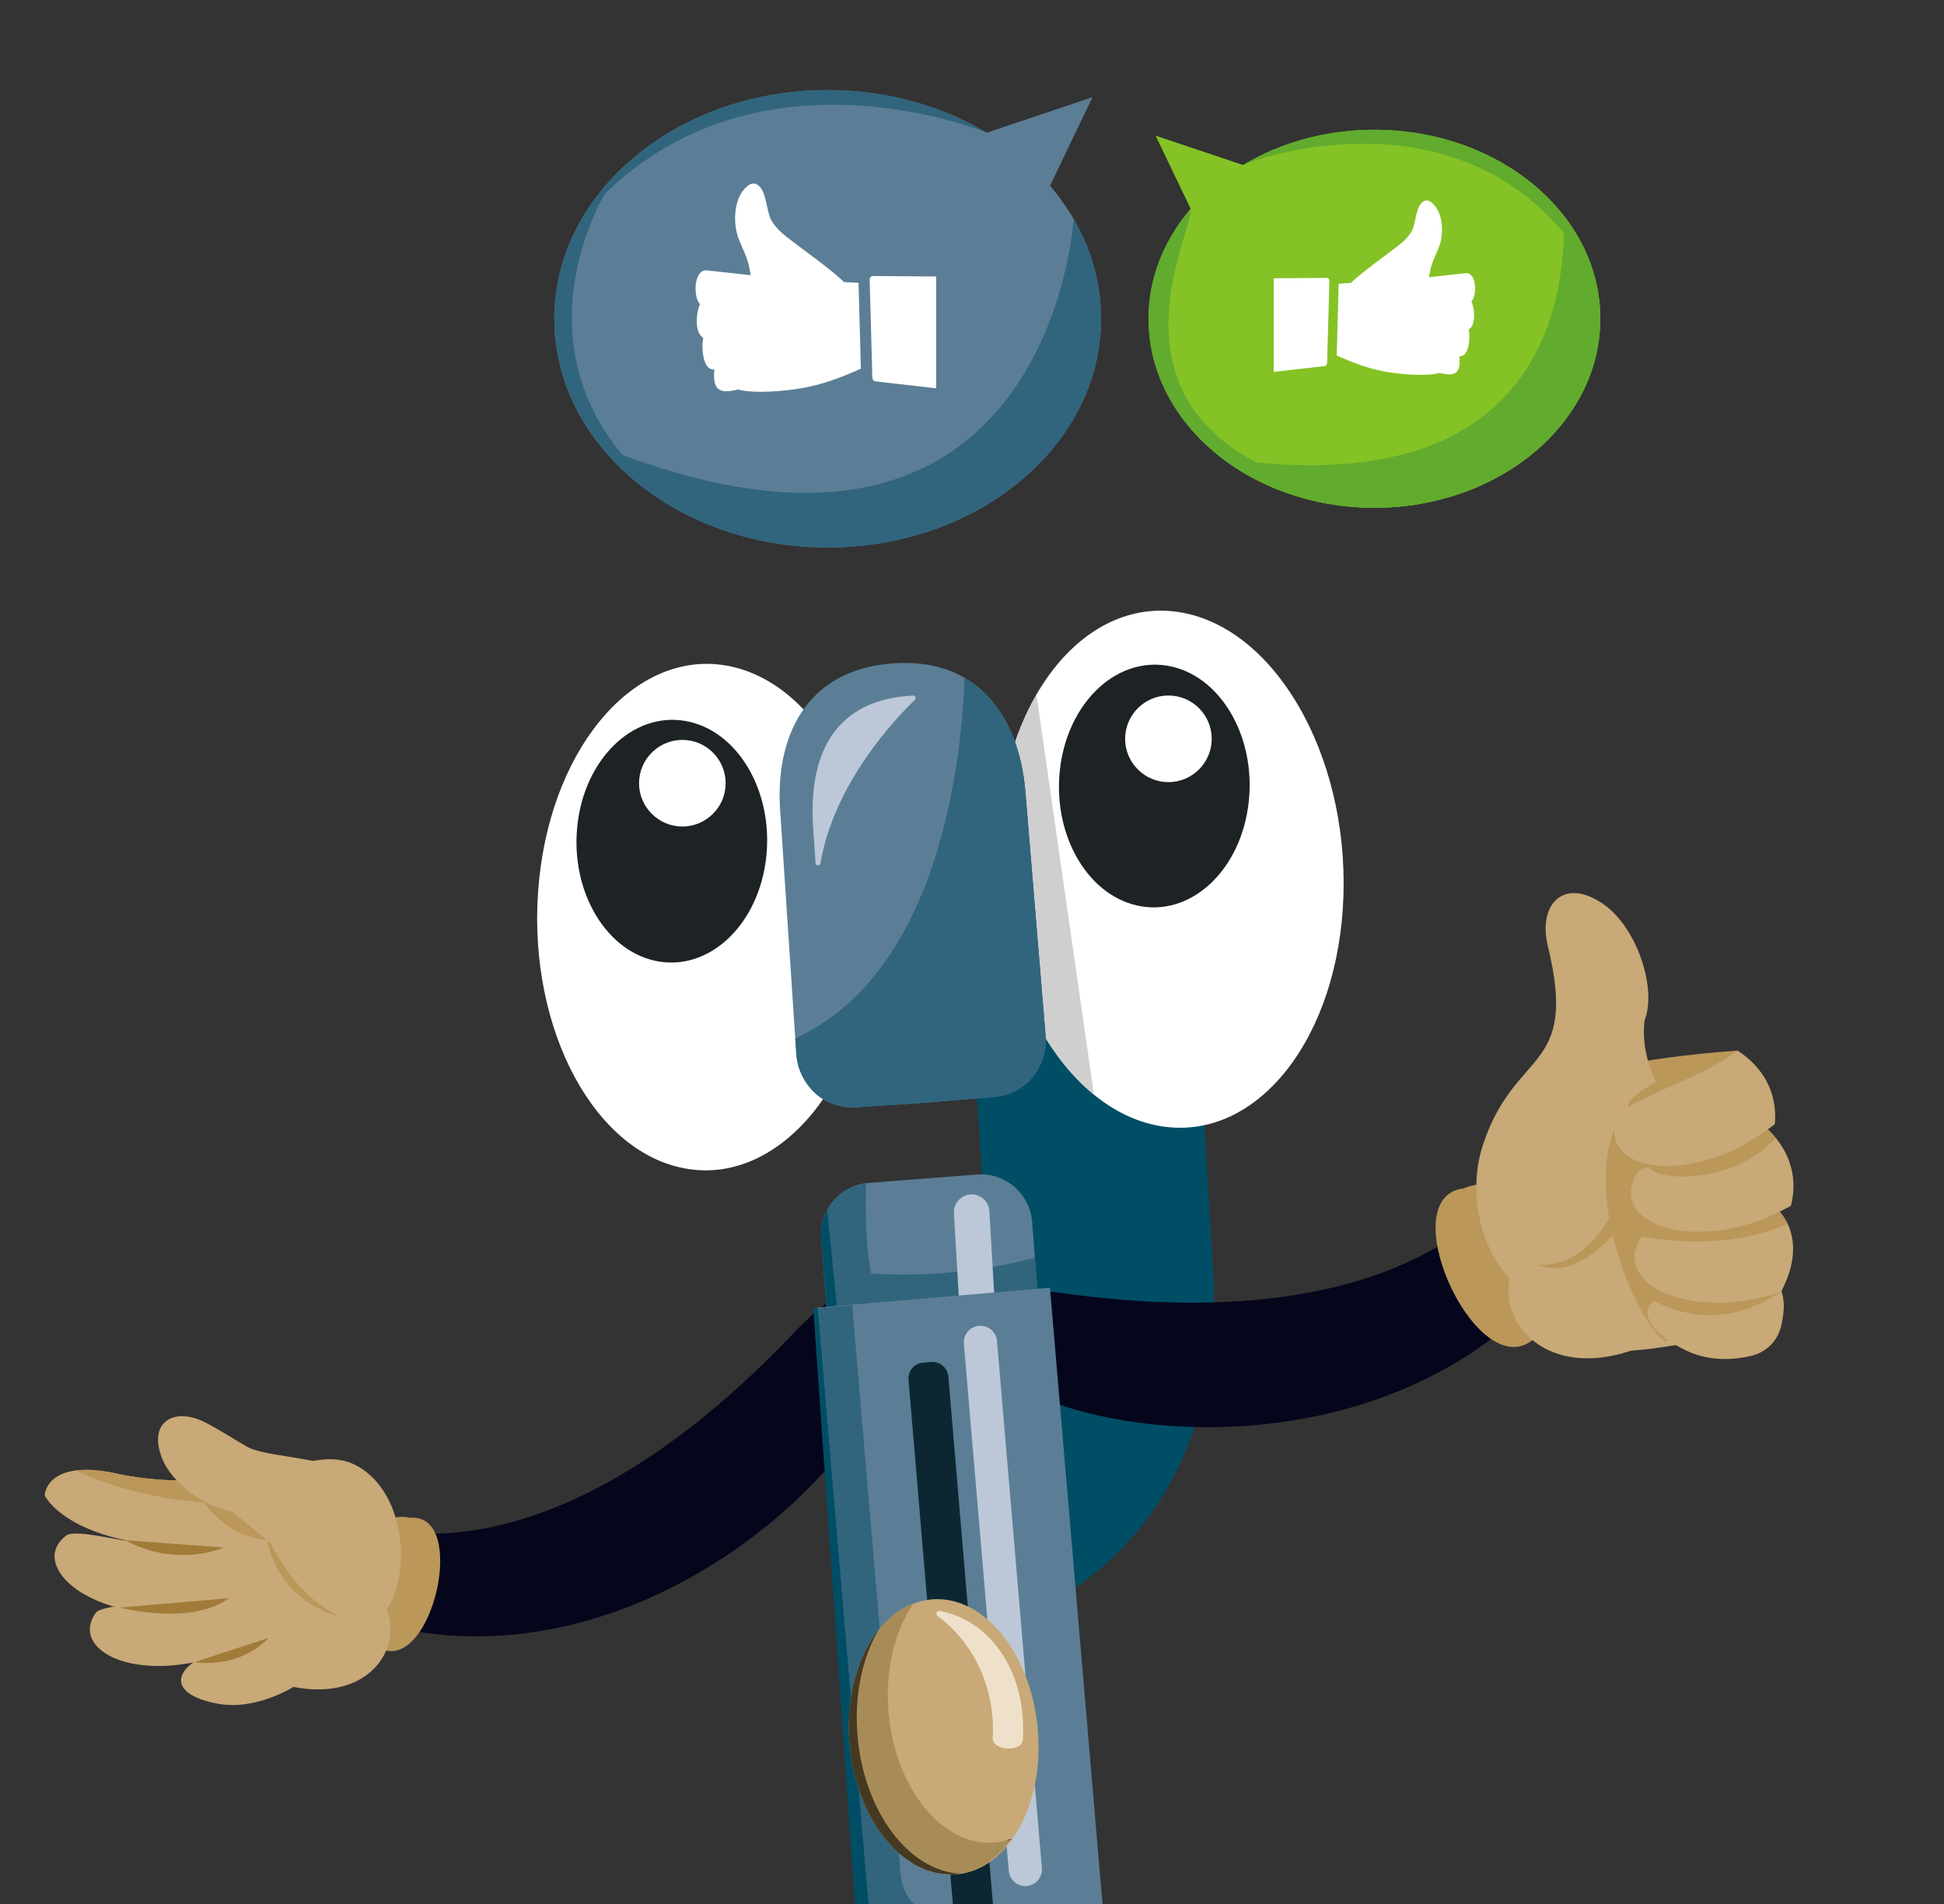 <?xml version="1.0" encoding="utf-8"?>
<!-- Generator: Adobe Illustrator 15.1.0, SVG Export Plug-In . SVG Version: 6.00 Build 0)  -->
<!DOCTYPE svg PUBLIC "-//W3C//DTD SVG 1.1//EN" "http://www.w3.org/Graphics/SVG/1.1/DTD/svg11.dtd">
<svg version="1.1" id="Vrstva_1" xmlns="http://www.w3.org/2000/svg" xmlns:xlink="http://www.w3.org/1999/xlink" x="0px" y="0px"
	 width="193.001px" height="189.008px" viewBox="0 0 193.001 189.008" enable-background="new 0 0 193.001 189.008"
	 xml:space="preserve">
<rect x="0" y="0" width="193.001" height="189.008" fill="#333333" stroke="none"/>
<g>
	<defs>
		<path id="SVGID_1_" d="M4.824,0h183.352c2.65,0,4.825,2.174,4.825,4.825v179.358c0,2.65-2.168,4.824-4.825,4.824H4.824
			c-2.657,0-4.824-2.167-4.824-4.824V4.825C0,2.167,2.167,0,4.824,0z"/>
	</defs>
	<clipPath id="SVGID_2_">
		<use xlink:href="#SVGID_1_"  overflow="visible"/>
	</clipPath>
	<g clip-path="url(#SVGID_2_)">
		<g>
			<path fill-rule="evenodd" clip-rule="evenodd" fill="#05061C" d="M89.005,129.591c-3.075-5.261-9.34,1.825-10.879,3.42
				c-12.146,12.576-24.97,19.766-36.919,19.199l-3.15,9.055C66.42,168.498,92.438,139.848,89.005,129.591z"/>
			<g>
				<g>
					<path fill-rule="evenodd" clip-rule="evenodd" fill="#BB975A" d="M40.74,150.655c5.75-0.467,2.217,15.112-2.818,13.045
						C33.339,161.817,34.813,149.329,40.74,150.655z"/>
					<path fill-rule="evenodd" clip-rule="evenodd" fill="#C8A977" d="M27.604,146.313c0,0-8.921,1.517-15.974-0.04
						c-7.052-1.556-7.199,2.144-7.199,2.144s1.333,3.012,8.001,4.466l-0.001,0.001c0,0,1.029,6.103,8.277,10.833
						c13.458,8.778,19.747,0.963,17.687-3.925c2.641-4.177,1.6-12.122-3.236-14.439C31.893,143.784,27.604,146.313,27.604,146.313z"
						/>
					<path fill-rule="evenodd" clip-rule="evenodd" fill="#BB975A" d="M26.605,146.46c-2.523,0.339-9.346,1.055-14.975-0.188
						c-1.809-0.398-3.16-0.452-4.174-0.311c11.158,4.945,19.943,2.658,19.943,2.658C27.557,147.972,27.235,147.233,26.605,146.46z"
						/>
					<path fill-rule="evenodd" clip-rule="evenodd" fill="#A17B38" d="M21.549,165.384l5.186-3.363
						C26.82,162.122,24.936,164.997,21.549,165.384z"/>
					<path fill-rule="evenodd" clip-rule="evenodd" fill="#C8A977" d="M34.054,163.321c-2.672,3.334-7.911,6.613-12.421,5.787
						c-5.318-0.976-4.653-3.917,0.778-5.592c2.591-0.8,7.047-2.548,9.372-5.092L34.054,163.321z"/>
					<path fill-rule="evenodd" clip-rule="evenodd" fill="#C8A977" d="M24.49,159.943c-1.613-2.018-9.107,2.32-16.166-1.722
						c-2.695-1.543-4.02-4.086-1.743-5.81c0.946-0.718,5.941,0.729,8.917,0.976c2.977,0.248,6.866-0.024,9.038-0.986
						c0.14-0.063,0.278-0.136,0.413-0.218C24.949,152.184,25.359,158.322,24.49,159.943z"/>
					<path fill-rule="evenodd" clip-rule="evenodd" fill="#C8A977" d="M31.104,161.787c-2.156-1.423-10.196,4.967-18.156,3.296
						c-3.039-0.639-5.083-2.648-3.448-4.991c0.68-0.975,8.123-1.091,11.03-1.771C24.601,157.366,32.358,154.837,31.104,161.787z"/>
					<path fill-rule="evenodd" clip-rule="evenodd" fill="#A17B38" d="M12.432,152.882l9.795,0.719
						C22.227,153.601,17.582,155.682,12.432,152.882z"/>
					<path fill-rule="evenodd" clip-rule="evenodd" fill="#A17B38" d="M22.729,158.633l-10.813,0.932
						C11.915,159.564,18.861,161.424,22.729,158.633z"/>
					<path fill-rule="evenodd" clip-rule="evenodd" fill="#A17B38" d="M26.679,162.563l-7.322,2.411
						C19.356,164.974,23.538,165.79,26.679,162.563z"/>
					<path fill-rule="evenodd" clip-rule="evenodd" fill="#BB975A" d="M26.387,152.146c1.771,3.922,4.147,6.667,7.128,8.231
						C33.515,160.378,27.436,159.16,26.387,152.146z"/>
				</g>
				<path fill-rule="evenodd" clip-rule="evenodd" fill="#BB975A" d="M26.516,152.867l-7.817-6.386
					C18.698,146.481,20.899,152.354,26.516,152.867z"/>
				<path fill-rule="evenodd" clip-rule="evenodd" fill="#C8A977" d="M37.209,147.132c-4.495-2.631-10.645-2.407-12.648-3.518
					c-1.032-0.572-2.701-1.675-4.235-2.452c-3.011-1.524-5.695-0.036-4.227,3.609c1.216,3.019,5.594,5.667,8.249,5.27
					c1.097,2.058,2.746,3.539,4.511,4.566l0,0L37.209,147.132z"/>
			</g>
		</g>
		<path fill-rule="evenodd" clip-rule="evenodd" fill="#FFFFFF" d="M116.959,79.699c2.87,0,5.212-2.341,5.212-5.212
			s-2.342-5.213-5.212-5.213c-2.871,0-5.213,2.342-5.213,5.213S114.088,79.699,116.959,79.699z"/>
		<g>
			<path fill-rule="evenodd" clip-rule="evenodd" fill="#84C225" d="M136.453,50.399c-12.383,0-22.428-8.4-22.428-18.76
				c0-4.07,1.553-7.838,4.187-10.912l-1.447-3.018l-2.036-4.244l5.073,1.703l3.608,1.212c3.675-2.202,8.178-3.501,13.043-3.501
				c12.384,0,22.428,8.4,22.428,18.76S148.837,50.399,136.453,50.399z"/>
			<path fill-rule="evenodd" clip-rule="evenodd" fill="#61AB2E" d="M136.453,50.399c-12.383,0-22.428-8.4-22.428-18.761
				c0-4.069,1.553-7.837,4.187-10.911c0.517,2.178-13.439,26.229,22.981,29.251C139.665,50.253,138.08,50.399,136.453,50.399z"/>
			<path fill-rule="evenodd" clip-rule="evenodd" fill="#61AB2E" d="M123.41,16.381c3.675-2.202,8.178-3.501,13.043-3.501
				c10.794,0,19.809,6.382,21.946,14.88C147.344,7.69,124.497,15.769,123.41,16.381z"/>
			<path fill-rule="evenodd" clip-rule="evenodd" fill="#61AB2E" d="M136.453,50.399c-5.836,0-11.15-1.866-15.142-4.924
				c31.153,4.64,34.197-14.862,33.958-24.043c2.284,2.938,3.611,6.442,3.611,10.206C158.881,41.999,148.836,50.399,136.453,50.399z"
				/>
		</g>
		<path fill-rule="evenodd" clip-rule="evenodd" fill="#004E66" d="M91.275,95.581c3.615,3.43,5.638,8.669,6.068,15.852
			l0.606,10.117c0.44,7.342-0.74,12.02-3.419,15.063l2.042,25.736c16.099-4.745,24.953-18.037,23.849-36.438l-1.175-19.602
			c-1.207-20.134-12.27-32.155-29.839-34.247L91.275,95.581z"/>
		<path fill-rule="evenodd" clip-rule="evenodd" fill="#31657D" d="M91.275,95.582c1.82,1.728,3.239,3.914,4.25,6.576
			c0.642-1.722,1.179-3.519,1.593-5.373c2.211-9.874,0.446-18.883-4.012-24.115c-1.197-0.255-2.432-0.455-3.698-0.606L91.275,95.582
			z"/>
		<path fill-rule="evenodd" clip-rule="evenodd" fill="#004E66" d="M91.28,95.648c3.498,3.367,5.456,8.48,5.88,15.539l0.605,10.118
			c0.43,7.175-0.699,11.859-3.262,14.966l0.275,3.469c6.701-2.479,9.95-7.562,9.266-18.969l-0.607-10.117
			c-0.642-10.691-4.8-16.951-12.506-19.399L91.28,95.648z"/>
		<path fill-rule="evenodd" clip-rule="evenodd" fill="#FFFFFF" d="M72.668,66.174c-9.157-2.057-17.729,7.407-19.142,21.133
			c-1.412,13.726,4.868,26.523,14.026,28.579c9.156,2.056,17.729-7.407,19.142-21.133C88.106,81.027,81.825,68.229,72.668,66.174z"
			/>
		<path fill-rule="evenodd" clip-rule="evenodd" fill="#1D2224" d="M67.963,71.547c-5.18-0.845-9.947,3.822-10.645,10.418
			c-0.698,6.598,2.937,12.632,8.116,13.476s9.946-3.821,10.645-10.419C76.777,78.425,73.143,72.391,67.963,71.547z"/>
		<path fill-rule="evenodd" clip-rule="evenodd" fill="#FFFFFF" d="M116.99,60.746c-9.487-1.427-17.535,8.849-17.973,22.946
			s6.902,26.688,16.39,28.114c9.487,1.428,17.535-8.848,17.972-22.946C133.816,74.763,126.478,62.173,116.99,60.746z"/>
		<path fill-rule="evenodd" clip-rule="evenodd" fill="#D0CFCF" d="M102.9,68.94c-2.272,3.937-3.706,9.029-3.883,14.752
			c-0.325,10.472,3.643,20.108,9.592,24.96L102.9,68.94L102.9,68.94z"/>
		<path fill-rule="evenodd" clip-rule="evenodd" fill="#5B7E96" d="M88.605,65.848c8.786-0.654,12.609,5.7,13.19,12.716l0.134,1.609
			l1.87,22.576c0.235,2.837-1.656,5.85-5.204,6.144l-6.736,0.559l-6.746,0.447c-3.551,0.235-5.868-2.463-6.058-5.303l-1.5-22.604
			l-0.107-1.611C76.982,73.355,79.82,66.504,88.605,65.848z"/>
		<path fill-rule="evenodd" clip-rule="evenodd" fill="#31657D" d="M95.761,67.271c3.806,2.201,5.646,6.599,6.035,11.292
			l0.134,1.609l1.871,22.576c0.233,2.837-1.657,5.85-5.205,6.144l-6.736,0.559l-6.745,0.447c-3.552,0.235-5.869-2.463-6.059-5.304
			l-0.102-1.527C93.483,96.412,95.503,74.826,95.761,67.271z"/>
		<path fill-rule="evenodd" clip-rule="evenodd" fill="#31657D" d="M100.377,72.657c0.787,1.799,1.247,3.824,1.419,5.906
			l0.134,1.609l1.871,22.576c0.233,2.837-1.657,5.85-5.205,6.144l-6.736,0.559l-6.745,0.447c-1.904,0.126-3.452-0.592-4.51-1.721
			C104.633,105.514,100.381,72.688,100.377,72.657z"/>
		<path fill-rule="evenodd" clip-rule="evenodd" fill="#BCC8D7" d="M90.646,69.043c-0.144,0.007-0.288,0.015-0.434,0.026
			c-7.554,0.563-9.943,6.073-9.485,12.985l0.131,1.975l0.109,1.646c0.019,0.288,0.443,0.309,0.49,0.024
			c1.335-8.03,7.592-14.524,9.371-16.232c0.074-0.073,0.097-0.18,0.055-0.275C90.842,69.096,90.749,69.037,90.646,69.043z"/>
		<path fill-rule="evenodd" clip-rule="evenodd" fill="#1D2224" d="M115.864,66.072c-5.18-0.844-9.946,3.822-10.645,10.419
			c-0.698,6.598,2.937,12.632,8.116,13.475c5.18,0.845,9.946-3.821,10.645-10.419C124.679,72.95,121.044,66.916,115.864,66.072z"/>
		<g>
			<path fill-rule="evenodd" clip-rule="evenodd" fill="#FFFFFF" d="M116.002,77.632c2.368,0,4.299-1.932,4.299-4.299
				c0-2.368-1.931-4.299-4.299-4.299s-4.299,1.931-4.299,4.299C111.703,75.7,113.634,77.632,116.002,77.632z"/>
			<path fill-rule="evenodd" clip-rule="evenodd" fill="#FFFFFF" d="M67.744,82.038c2.368,0,4.299-1.931,4.299-4.299
				s-1.931-4.299-4.299-4.299c-2.367,0-4.299,1.931-4.299,4.299S65.377,82.038,67.744,82.038z"/>
		</g>
		<g>
			<g>
				<path fill-rule="evenodd" clip-rule="evenodd" fill="#5B7E96" d="M82.172,54.342c14.985,0,27.141-10.166,27.141-22.703
					c0-4.925-1.879-9.484-5.066-13.203l1.752-3.653l2.465-5.135l-6.141,2.06l-4.366,1.467c-4.447-2.665-9.896-4.236-15.784-4.236
					c-14.986,0-27.142,10.166-27.142,22.701C55.03,44.176,67.186,54.342,82.172,54.342z"/>
				<path fill-rule="evenodd" clip-rule="evenodd" fill="#31657D" d="M97.956,13.174c-4.447-2.665-9.896-4.236-15.784-4.236
					c-14.986,0-27.142,10.166-27.142,22.701c0,8.803,5.992,16.436,14.748,20.202c-21.593-13.157-9.794-32.488-9.73-32.593
					C75.766,3.898,97.956,13.174,97.956,13.174z"/>
				<path fill-rule="evenodd" clip-rule="evenodd" fill="#31657D" d="M82.172,54.342c14.985,0,27.141-10.166,27.141-22.703
					c0-3.553-0.979-6.915-2.72-9.909c-0.005,0.076-2.438,40.558-46.931,22.594C64.539,50.367,72.802,54.342,82.172,54.342z"/>
			</g>
			<path fill="#FFFFFF" d="M74.342,26.333l0.197,0.986l-4.355-0.483c-1.327-0.13-1.385,2.712-0.682,3.349
				c-0.371,0.714-0.604,2.815,0.322,3.349c-0.074,0.283-0.112,0.853-0.053,1.43c0.089,0.88,0.403,1.778,1.15,1.712
				c-0.258,2.473,0.985,2.297,2.389,1.984c0.834,0.297,3.287,0.334,5.871-0.059c2.273-0.345,4.217-1.081,6.287-2.004l-0.232-8.518
				l-1.446-0.082c-0.91-0.898-2.467-2.058-3.858-3.093c-1.201-0.894-2.276-1.694-2.662-2.123c-0.327-0.362-0.539-0.629-0.691-0.914
				c-0.524-0.98-0.44-2.747-1.274-3.452c-0.395-0.334-0.867-0.291-1.464,0.414l-0.001-0.001c-0.45,0.531-0.713,1.28-0.812,2.074
				c-0.107,0.858-0.024,1.781,0.212,2.542c0.088,0.281,0.238,0.624,0.406,1.005C73.903,25.038,74.206,25.727,74.342,26.333
				L74.342,26.333z M86.59,36.88c0.007,0.277-0.075,0.926,0.315,0.973l6.035,0.688V27.444l-6.234-0.049v0.001
				c-0.199-0.016-0.372,0.144-0.365,0.346l0.004,0.151L86.59,36.88z"/>
		</g>
		<path fill="#FFFFFF" d="M142.026,26.694l-0.164,0.825l3.646-0.404c1.111-0.109,1.16,2.271,0.571,2.804
			c0.311,0.598,0.505,2.356-0.271,2.804c0.063,0.237,0.094,0.714,0.045,1.197c-0.075,0.736-0.338,1.488-0.964,1.433
			c0.216,2.07-0.824,1.923-2,1.662c-0.698,0.248-2.752,0.279-4.916-0.05c-1.902-0.289-3.53-0.904-5.264-1.678l0.195-7.131
			l1.21-0.068c0.763-0.753,2.066-1.723,3.231-2.59c1.005-0.749,1.906-1.419,2.229-1.777c0.272-0.305,0.45-0.527,0.578-0.767
			c0.438-0.819,0.368-2.3,1.066-2.89c0.331-0.28,0.727-0.244,1.227,0.347V20.41c0.377,0.445,0.597,1.072,0.68,1.736
			c0.09,0.719,0.021,1.492-0.178,2.129c-0.073,0.235-0.199,0.522-0.34,0.841C142.395,25.61,142.141,26.187,142.026,26.694
			L142.026,26.694z M131.771,35.524c-0.006,0.232,0.063,0.775-0.263,0.814l-5.054,0.575v-9.289l5.219-0.042v0.002
			c0.167-0.014,0.312,0.119,0.307,0.29l-0.003,0.126L131.771,35.524z"/>
		<path fill-rule="evenodd" clip-rule="evenodd" fill="#05061C" d="M95.762,132.578c-0.87-6.031,8.443-4.389,10.642-4.1
			c17.335,2.273,31.845-0.09,40.842-7.976l8.104,5.121C137.664,148.949,99.465,142.741,95.762,132.578z"/>
		<g>
			<path fill-rule="evenodd" clip-rule="evenodd" fill="#5B7E96" d="M96.99,116.58l-10.767,0.834
				c-2.801,0.218-4.908,2.679-4.69,5.479l2.473,31.902l20.936-1.623l-2.473-31.902C102.252,118.471,99.79,116.363,96.99,116.58z"/>
			<path fill-rule="evenodd" clip-rule="evenodd" fill="#31657D" d="M85.97,117.441c-2.673,0.34-4.647,2.737-4.437,5.452
				l2.473,31.902l20.936-1.623l-1.527-19.701C86.775,137.271,85.819,128.797,85.97,117.441z"/>
			<path fill-rule="evenodd" clip-rule="evenodd" fill="#31657D" d="M81.765,125.89l0.637,8.2l9.226,1.211
				c0,0,9.232-1.513,11.62-4.004l-0.143-1.839l-0.358-4.62C90.849,127.971,81.291,125.695,81.765,125.89z"/>
			<path fill-rule="evenodd" clip-rule="evenodd" fill="#004E66" d="M82.125,120.093c-0.447,0.831-0.67,1.794-0.592,2.801
				l1.353,17.447l1.226-0.363L82.125,120.093z"/>
			<path fill-rule="evenodd" clip-rule="evenodd" fill="#BCC8D7" d="M95.197,128.819c0.057,0.967,0.893,1.713,1.861,1.656l0,0
				c0.969-0.057,1.713-0.892,1.657-1.86l-0.489-8.4c-0.056-0.97-0.892-1.713-1.86-1.657l0,0c-0.969,0.057-1.713,0.895-1.656,1.86
				L95.197,128.819z"/>
			
				<rect x="84.205" y="128.73" transform="matrix(0.996 -0.085 0.085 0.996 -13.645 8.728)" fill-rule="evenodd" clip-rule="evenodd" fill="#5B7E96" width="23.165" height="72.114"/>
			<path fill-rule="evenodd" clip-rule="evenodd" fill="#BCC8D7" d="M100.152,185.696c0.077,0.903,0.878,1.58,1.783,1.504l0,0
				c0.905-0.078,1.58-0.879,1.503-1.783l-4.458-52.313c-0.076-0.904-0.878-1.58-1.783-1.503l0,0
				c-0.904,0.077-1.579,0.88-1.503,1.783L100.152,185.696z"/>
			<path fill-rule="evenodd" clip-rule="evenodd" fill="#31657D" d="M84.605,129.552l-3.42,0.292l5.702,66.909l23.081-1.967
				l-0.319-3.74c-4.587,0.391-19.583,2.592-20.23-5.007L84.605,129.552z"/>
			<polygon fill-rule="evenodd" clip-rule="evenodd" fill="#004E66" points="87.309,201.697 81.186,129.84 80.742,129.835 
				85.78,201.827 87.036,201.72 			"/>
			<polygon fill-rule="evenodd" clip-rule="evenodd" fill="#004E66" points="85.376,195.698 109.78,193.697 110.322,199.778 
				85.918,201.779 			"/>
			<path fill-rule="evenodd" clip-rule="evenodd" fill="#0D2732" d="M99.469,199.511l-3.955,0.334l-5.317-62.891
				c-0.073-0.864,0.572-1.628,1.436-1.7l0.819-0.069c0.864-0.072,1.627,0.572,1.7,1.436L99.469,199.511z"/>
			
				<ellipse transform="matrix(-0.093 -0.996 0.996 -0.093 -69.246 281.697)" fill-rule="evenodd" clip-rule="evenodd" fill="#C8A977" cx="93.644" cy="172.378" rx="13.696" ry="9.326"/>
			<path fill-rule="evenodd" clip-rule="evenodd" fill="#A88C57" d="M90.732,159.113c-4.231,1.553-7.001,7.435-6.374,14.136
				c0.706,7.529,5.436,13.246,10.563,12.766c2.187-0.205,4.092-1.505,5.504-3.511c-0.523,0.192-1.069,0.318-1.634,0.371
				c-5.127,0.481-9.857-5.236-10.563-12.766C87.825,165.79,88.833,161.813,90.732,159.113z"/>
			<path fill-rule="evenodd" clip-rule="evenodd" fill="#463922" d="M87.228,161.763c-2.135,2.694-3.299,6.898-2.869,11.486
				c0.706,7.529,5.436,13.246,10.563,12.766c0.126-0.012,0.25-0.027,0.374-0.047c-5.012-0.268-9.444-6.036-10.144-13.486
				C84.768,168.375,85.593,164.561,87.228,161.763L87.228,161.763z M100.328,182.64c0.032-0.044,0.065-0.09,0.098-0.136
				c-0.162,0.06-0.326,0.111-0.491,0.158C100.065,182.658,100.196,182.651,100.328,182.64z"/>
			<path fill-rule="evenodd" clip-rule="evenodd" fill="#EFE1C9" d="M93.081,160.394c3.91,2.905,5.746,7.645,5.476,12.071
				c-0.081,1.334,2.908,1.509,2.991,0.198c0.397-6.237-2.805-11.669-8.215-12.77c-0.136-0.027-0.271,0.021-0.336,0.144
				C92.934,160.161,92.969,160.31,93.081,160.394z"/>
		</g>
		<g>
			<path fill-rule="evenodd" clip-rule="evenodd" fill="#BB975A" d="M172.51,104.283c0,0-12.325,0.744-18.534,3.369
				C147.767,110.278,162.886,116.236,172.51,104.283z"/>
			<path fill-rule="evenodd" clip-rule="evenodd" fill="#BB975A" d="M145.324,117.957c-7.129,0.816,0.938,18.973,6.582,15.235
				C157.045,129.792,152.236,114.91,145.324,117.957z"/>
			<path fill-rule="evenodd" clip-rule="evenodd" fill="#C8A977" d="M171.244,105.486l-7.744,2.767
				c-0.585,0.499-1.224,1.003-1.926,1.51l-6.299,3.188l6.272,21.139c3.391-0.2,7.195-0.951,10.676-1.896
				C172.223,132.146,177.871,122.613,171.244,105.486z"/>
			<path fill-rule="evenodd" clip-rule="evenodd" fill="#C8A977" d="M153.664,93.872c-0.994-4.076,1.567-6.907,5.567-4.097
				c3.311,2.326,5.28,8.378,4.047,11.48c-0.558,4.576,2.285,8.516,4.383,11.262l-10.722,2.028l4.987,19.518
				c-8.258,2.783-13.043-2.583-12.033-7.187c-2.967-2.992-4.153-8.631-2.702-13.124C150.366,103.915,156.767,106.596,153.664,93.872
				z"/>
			<path fill-rule="evenodd" clip-rule="evenodd" fill="#BB975A" d="M165.296,133.103c-3.215-2.107-9.143-17.19-3.615-23.216
				c5.528-6.025,8.849,14.703,8.849,14.703S169.128,133.188,165.296,133.103z"/>
			<path fill-rule="evenodd" clip-rule="evenodd" fill="#BB975A" d="M157.599,124.77c-1.683,1.081-3.13,1.416-5.047,0.775
				c6.174,0.362,8.587-7.16,10.294-11.904C166.301,116.473,160.379,122.982,157.599,124.77z"/>
			<g>
				<path fill-rule="evenodd" clip-rule="evenodd" fill="#C8A977" d="M173.803,134.595c-2.196,0.495-4.452,0.425-6.544-0.613
					c-5.268-2.611-4.944-5.823,1.232-5.946c2.027-0.042,5.109-0.286,7.874-1.073c0.925,1.656,0.823,3.032,0.5,4.539
					C176.526,133.077,175.375,134.24,173.803,134.595z"/>
				<path fill-rule="evenodd" clip-rule="evenodd" fill="#BB975A" d="M164.163,129.129c0.74-0.636,2.182-1.052,4.328-1.094
					c2.027-0.042,5.107-0.287,7.873-1.073c0,0,0.258,0.456,0.475,1.234C174.083,130.095,169.601,131.862,164.163,129.129z"/>
			</g>
			<g>
				<path fill-rule="evenodd" clip-rule="evenodd" fill="#C8A977" d="M176.829,128.216c-2.778,0.938-5.993,1.497-9.556,0.751
					c-3.781-0.792-6.322-3.29-4.291-6.204c0.846-1.212,7.308-1.417,10.923-2.267c0.753-0.176,1.544-0.395,2.344-0.646
					c0.034,0.026,3.541,2.704,0.59,8.347L176.829,128.216z"/>
				<path fill-rule="evenodd" clip-rule="evenodd" fill="#BB975A" d="M162.982,122.763c0.846-1.212,7.308-1.417,10.923-2.267
					c0.753-0.176,1.542-0.395,2.343-0.647h-0.001c0,0,0.704,0.53,1.224,1.618C174.139,122.938,169.435,123.835,162.982,122.763z"/>
			</g>
			<path fill-rule="evenodd" clip-rule="evenodd" fill="#C8A977" d="M177.808,119.685c-2.823,1.541-6.251,2.827-10.338,2.533
				c-3.853-0.276-6.707-2.411-5.085-5.57c0.675-1.315,7.051-2.388,10.52-3.714c0.772-0.295,1.582-0.643,2.394-1.032
				C177.543,113.924,178.57,116.651,177.808,119.685z"/>
			<path fill-rule="evenodd" clip-rule="evenodd" fill="#BB975A" d="M163.601,115.795c2.171-0.955,6.611-1.832,9.304-2.861
				c0.772-0.295,1.582-0.643,2.394-1.031c0.37,0.333,0.706,0.686,1.007,1.057C171.953,117.611,164.592,117.297,163.601,115.795z"/>
			<path fill-rule="evenodd" clip-rule="evenodd" fill="#BB975A" d="M172.509,104.281c0,0-7.477,2.071-10.362,4.641
				C159.26,111.49,169.851,111.582,172.509,104.281z"/>
			<path fill-rule="evenodd" clip-rule="evenodd" fill="#C8A977" d="M176.208,111.577c-2.546,1.964-5.73,3.771-9.813,4.121
				c-3.848,0.33-7.002-1.331-5.894-4.706c0.46-1.404,6.59-3.462,9.809-5.314c0.716-0.412,1.461-0.884,2.201-1.395
				C175.046,105.93,176.487,108.462,176.208,111.577z"/>
		</g>
	</g>
</g>
</svg>
